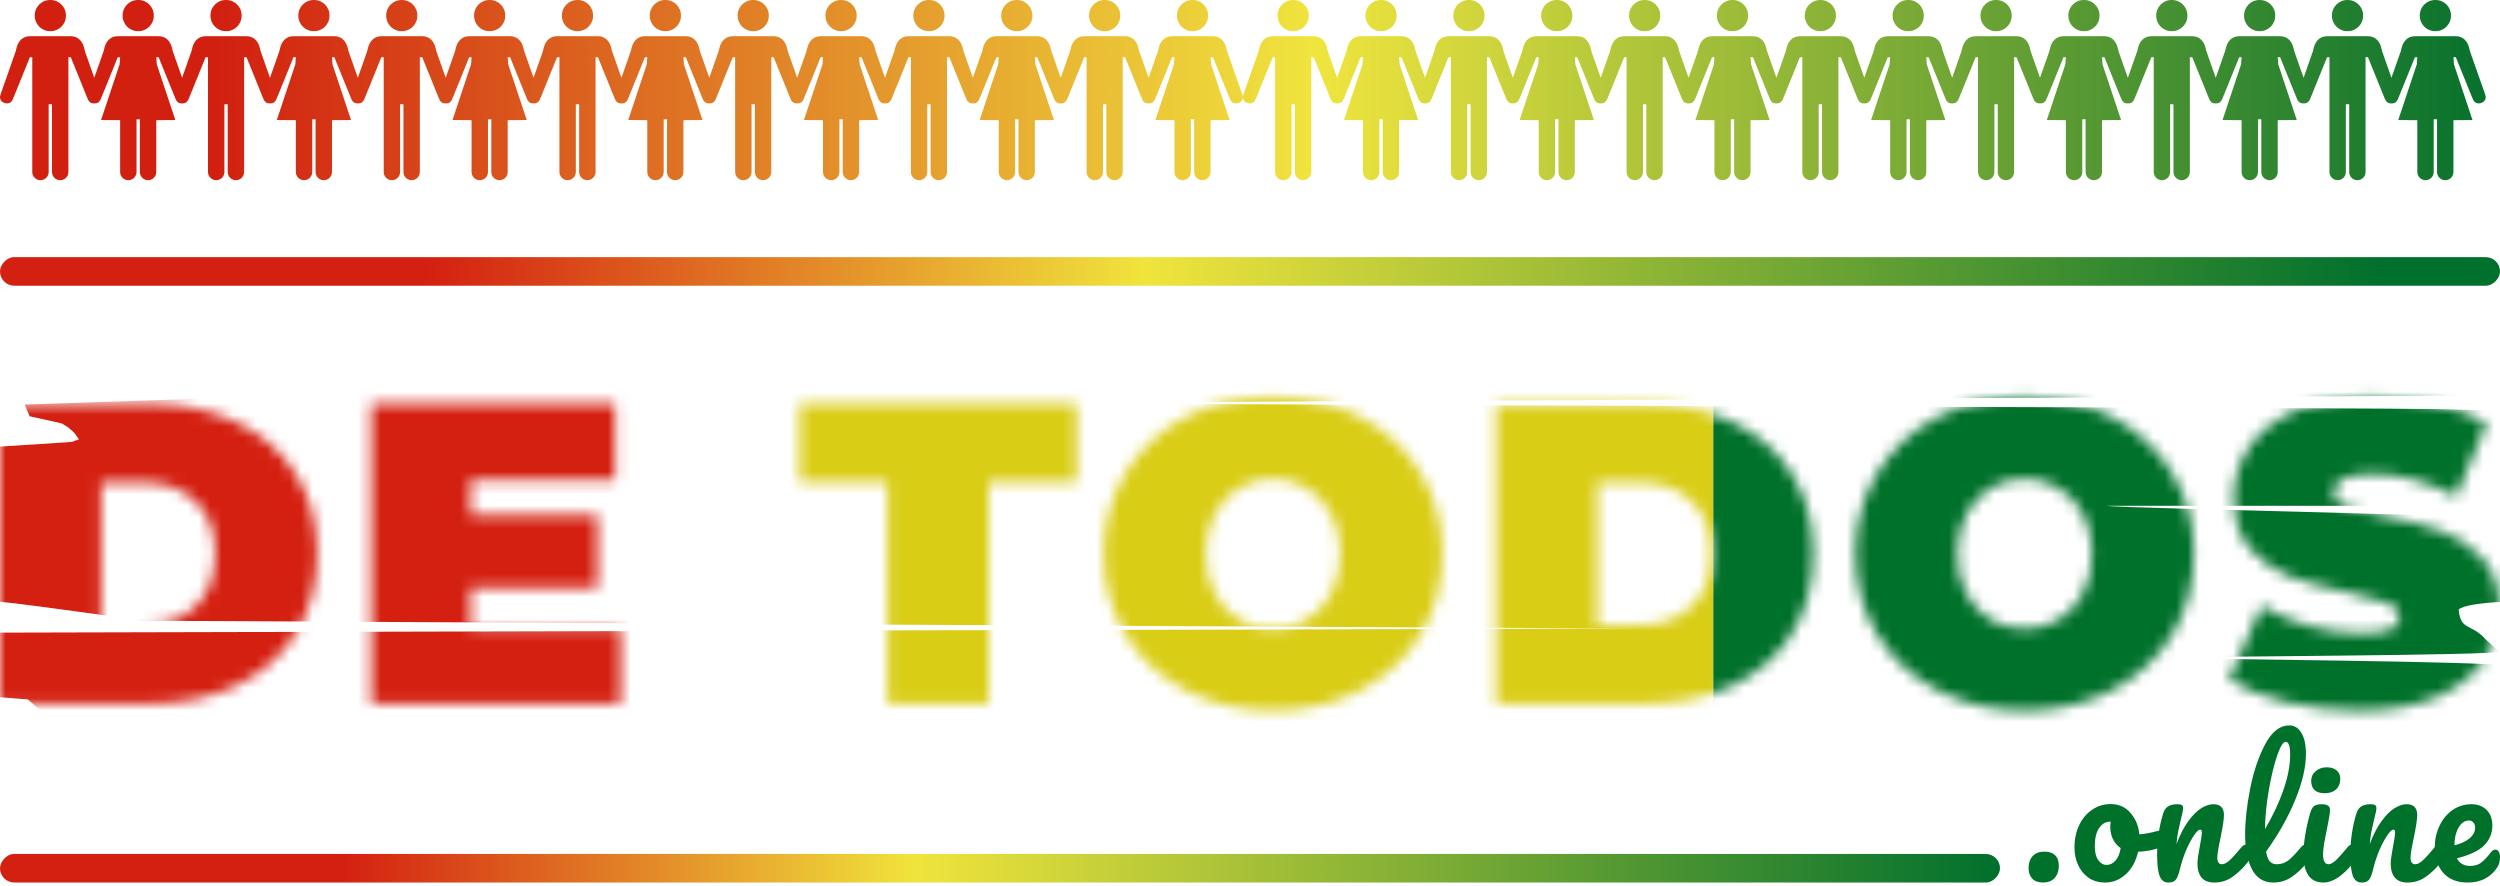 <?xml version="1.0" encoding="UTF-8"?>
<svg xmlns="http://www.w3.org/2000/svg" width="220" height="78" viewBox="0 0 220 78" fill="none">
  <mask id="mask0_2_3426" style="mask-type:alpha" maskUnits="userSpaceOnUse" x="0" y="34" width="220" height="29">
    <path d="M0 35.524H13.011C15.953 35.524 18.543 36.065 20.781 37.146C23.043 38.202 24.791 39.723 26.023 41.709C27.28 43.696 27.909 46.034 27.909 48.724C27.909 51.414 27.28 53.753 26.023 55.739C24.791 57.725 23.043 59.259 20.781 60.34C18.543 61.396 15.953 61.924 13.011 61.924H0V35.524ZM12.634 54.985C14.545 54.985 16.066 54.444 17.198 53.363C18.354 52.257 18.933 50.71 18.933 48.724C18.933 46.738 18.354 45.204 17.198 44.123C16.066 43.017 14.545 42.464 12.634 42.464H8.901V54.985H12.634Z" fill="white"></path>
    <path d="M54.617 55.211V61.924H32.667V35.524H54.127V42.237H41.417V45.33H52.58V51.741H41.417V55.211H54.617Z" fill="white"></path>
    <path d="M78.1 42.426H70.368V35.524H94.732V42.426H87V61.924H78.1V42.426Z" fill="white"></path>
    <path d="M112.025 62.528C109.184 62.528 106.632 61.937 104.369 60.755C102.106 59.573 100.334 57.939 99.051 55.852C97.769 53.74 97.128 51.364 97.128 48.724C97.128 46.084 97.769 43.721 99.051 41.634C100.334 39.522 102.106 37.875 104.369 36.693C106.632 35.511 109.184 34.921 112.025 34.921C114.866 34.921 117.418 35.511 119.681 36.693C121.944 37.875 123.716 39.522 124.999 41.634C126.281 43.721 126.922 46.084 126.922 48.724C126.922 51.364 126.281 53.74 124.999 55.852C123.716 57.939 121.944 59.573 119.681 60.755C117.418 61.937 114.866 62.528 112.025 62.528ZM112.025 55.324C113.131 55.324 114.124 55.06 115.004 54.532C115.91 53.979 116.626 53.212 117.154 52.231C117.682 51.226 117.946 50.057 117.946 48.724C117.946 47.392 117.682 46.235 117.154 45.254C116.626 44.249 115.91 43.482 115.004 42.954C114.124 42.401 113.131 42.124 112.025 42.124C110.919 42.124 109.913 42.401 109.008 42.954C108.128 43.482 107.424 44.249 106.896 45.254C106.368 46.235 106.104 47.392 106.104 48.724C106.104 50.057 106.368 51.226 106.896 52.231C107.424 53.212 108.128 53.979 109.008 54.532C109.913 55.06 110.919 55.324 112.025 55.324Z" fill="white"></path>
    <path d="M131.661 35.524H144.673C147.614 35.524 150.204 36.065 152.442 37.146C154.705 38.202 156.452 39.723 157.684 41.709C158.941 43.696 159.57 46.034 159.57 48.724C159.57 51.414 158.941 53.753 157.684 55.739C156.452 57.725 154.705 59.259 152.442 60.34C150.204 61.396 147.614 61.924 144.673 61.924H131.661V35.524ZM144.295 54.985C146.206 54.985 147.727 54.444 148.859 53.363C150.015 52.257 150.594 50.71 150.594 48.724C150.594 46.738 150.015 45.204 148.859 44.123C147.727 43.017 146.206 42.464 144.295 42.464H140.562V54.985H144.295Z" fill="white"></path>
    <path d="M178.169 62.528C175.328 62.528 172.776 61.937 170.513 60.755C168.251 59.573 166.478 57.939 165.196 55.852C163.913 53.74 163.272 51.364 163.272 48.724C163.272 46.084 163.913 43.721 165.196 41.634C166.478 39.522 168.251 37.875 170.513 36.693C172.776 35.511 175.328 34.921 178.169 34.921C181.01 34.921 183.562 35.511 185.825 36.693C188.088 37.875 189.861 39.522 191.143 41.634C192.425 43.721 193.066 46.084 193.066 48.724C193.066 51.364 192.425 53.74 191.143 55.852C189.861 57.939 188.088 59.573 185.825 60.755C183.562 61.937 181.01 62.528 178.169 62.528ZM178.169 55.324C179.276 55.324 180.269 55.06 181.149 54.532C182.054 53.979 182.77 53.212 183.298 52.231C183.826 51.226 184.09 50.057 184.09 48.724C184.09 47.392 183.826 46.235 183.298 45.254C182.77 44.249 182.054 43.482 181.149 42.954C180.269 42.401 179.276 42.124 178.169 42.124C177.063 42.124 176.057 42.401 175.152 42.954C174.272 43.482 173.568 44.249 173.04 45.254C172.512 46.235 172.248 47.392 172.248 48.724C172.248 50.057 172.512 51.226 173.04 52.231C173.568 53.212 174.272 53.979 175.152 54.532C176.057 55.06 177.063 55.324 178.169 55.324Z" fill="white"></path>
    <path d="M207.649 62.528C205.462 62.528 203.324 62.289 201.238 61.811C199.176 61.308 197.479 60.642 196.146 59.812L199.012 53.325C200.27 54.054 201.678 54.645 203.236 55.098C204.795 55.525 206.291 55.739 207.724 55.739C208.956 55.739 209.836 55.626 210.364 55.4C210.892 55.148 211.156 54.783 211.156 54.306C211.156 53.753 210.804 53.338 210.1 53.061C209.422 52.785 208.29 52.483 206.706 52.156C204.67 51.729 202.972 51.276 201.615 50.798C200.257 50.295 199.075 49.491 198.07 48.385C197.064 47.253 196.561 45.732 196.561 43.821C196.561 42.162 197.026 40.653 197.956 39.295C198.887 37.938 200.27 36.869 202.105 36.09C203.966 35.31 206.216 34.921 208.856 34.921C210.666 34.921 212.439 35.122 214.174 35.524C215.934 35.901 217.48 36.467 218.812 37.221L216.135 43.67C213.545 42.363 211.094 41.709 208.78 41.709C206.492 41.709 205.348 42.262 205.348 43.369C205.348 43.897 205.688 44.299 206.367 44.575C207.046 44.827 208.164 45.103 209.723 45.405C211.735 45.782 213.432 46.222 214.815 46.725C216.198 47.203 217.392 47.995 218.398 49.101C219.428 50.208 219.944 51.716 219.944 53.627C219.944 55.286 219.479 56.795 218.548 58.153C217.618 59.485 216.223 60.554 214.362 61.358C212.527 62.138 210.289 62.528 207.649 62.528Z" fill="white"></path>
  </mask>
  <g mask="url(#mask0_2_3426)">
    <path fill-rule="evenodd" clip-rule="evenodd" d="M68.968 208.569L68.968 205.581L84.583 205.326L68.968 205.243L68.968 194.886L143.748 194.702L68.968 194.314L68.968 166.318L119.688 166.054L68.968 165.93L68.968 159.865L84.583 159.605L68.968 159.521L68.968 148.966L143.748 148.779L68.968 148.383L68.968 119.851L119.688 119.582L68.968 119.456L68.968 111.872L84.583 111.618L68.968 111.535L68.968 101.223L143.748 101.04L68.968 100.654L68.968 72.777L119.688 72.515L68.968 72.391L68.968 66.353L84.583 66.094L68.968 66.009L68.968 55.5L143.748 55.313L68.968 54.92L68.968 26.509L119.688 26.242L68.968 26.116L68.968 19.975C95.389 19.912 124.186 19.843 148.152 19.835L150.771 19.835L150.771 35.144L93.765 35.429C94.229 35.538 121.894 35.637 150.771 35.733L150.771 65.681L130.561 65.812L150.771 65.989L150.771 81.25L93.765 81.53C94.229 81.636 121.894 81.734 150.771 81.827L150.771 111.213L130.561 111.341L150.771 111.515L150.771 128.523L93.765 128.809C94.229 128.918 121.894 129.018 150.771 129.113L150.771 159.191L130.561 159.322L150.771 159.5L150.771 174.827L93.765 175.108C94.229 175.215 121.894 175.313 150.771 175.407L150.771 204.919L130.561 205.048L150.771 205.222L150.771 209.317L68.968 208.569Z" fill="#D9CD16"></path>
    <path fill-rule="evenodd" clip-rule="evenodd" d="M150.771 209.317L150.771 205.222L217.154 205.795L215.485 206.623L214.891 207.042L214.15 207.398L212.132 208.737L188.769 209.663L188.627 209.663L150.771 209.317ZM150.771 204.919L150.771 175.407C182.325 175.509 215.326 175.607 215.867 175.705L215.978 175.704L226.607 175.98L226.975 175.979L227.831 176.009L228.68 176.041L228.87 176.043L230.228 175.884L230.659 175.949L231.221 176.062C231.634 176.943 230.276 177.042 230.772 177.9L230.774 177.905L230.373 178.55L230.515 179.108L230.819 179.263L231.339 180.224L231.607 180.967L231.629 181.211L231.929 181.621L232.571 181.898L232.283 182.698C232.227 182.735 231.874 182.961 231.856 182.983C230.199 183.431 229.454 183.974 227.579 184.057L185.355 184.056C186.792 184.302 227.396 185.009 228.407 185.603C227.376 186.871 227.057 186.63 225.559 186.787L225.233 187.264C225.731 188.757 226.909 190.513 227.039 191.855L224.659 192.404C222.563 192.235 217.153 192.333 216.362 193.049C216.534 194.913 217.424 194.224 218.708 195.607L219.881 196.687C220.497 197.055 191.59 197.101 191.604 197.245C191.615 197.358 220.63 197.531 220.488 197.964C221.303 198.461 221.9 198.96 222.676 199.437C222.968 199.428 222.885 199.442 223.156 199.366C223.983 199.794 226.155 201.843 226.602 202.58L225.976 202.854C222.16 205 222.831 204.027 218.028 204.491L150.771 204.919ZM150.771 174.827L150.771 159.5L187.025 159.819C189.287 159.834 191.322 159.852 193.093 159.872L217.154 160.084L215.485 160.928L214.891 161.354L214.15 161.717L212.257 162.997L218.342 162.994L218.497 162.991L218.839 163.162L218.524 163.481L218.53 163.758L220.094 164.622L221.736 165.419L221.893 165.604L223.079 166.712L223.461 166.775L223.953 167.06L224.713 167.873L224.695 168.726L224.774 169.091L225.662 169.289L225.674 169.293L225.676 169.293L226.353 170.047L228.421 171.464L227.8 172.931L227.114 174.45L150.771 174.827ZM150.771 159.191L150.771 129.113C182.325 129.218 215.326 129.317 215.867 129.418L215.978 129.417L226.607 129.698L226.975 129.696L227.831 129.728L228.68 129.76L228.87 129.762L230.228 129.6L230.659 129.666L231.221 129.781C231.634 130.679 230.276 130.78 230.772 131.654L230.774 131.659L230.373 132.317L230.515 132.885L230.819 133.044L231.339 134.023L231.607 134.78L231.629 135.029L231.929 135.447L232.571 135.729L232.283 136.544C232.227 136.582 231.874 136.813 231.856 136.835C230.199 137.291 229.454 137.844 227.579 137.929L185.355 137.928C186.792 138.18 227.396 138.9 228.407 139.506C227.376 140.797 227.057 140.552 225.559 140.712L225.233 141.197C225.731 142.72 226.909 144.51 227.039 145.877L224.659 146.436C222.563 146.264 217.153 146.364 216.362 147.094C216.534 148.993 217.424 148.292 218.708 149.701L219.881 150.801C220.497 151.176 191.59 151.223 191.604 151.37C191.615 151.485 220.63 151.662 220.488 152.103C221.303 152.61 221.9 153.117 222.676 153.604C222.968 153.595 222.885 153.609 223.156 153.531C223.983 153.968 226.155 156.056 226.602 156.807L225.976 157.086C222.16 159.274 222.831 158.282 218.028 158.755L150.771 159.191ZM150.771 128.523L150.771 111.515L217.154 112.085L215.485 112.91L214.891 113.326L214.15 113.681L212.132 115.014L207.823 115.185L209.705 116.052L154.028 116.504L218.342 116.463L218.497 116.46L218.839 116.634L218.524 116.96L218.53 117.242L220.093 118.122L221.736 118.935L221.893 119.123L223.079 120.252L223.461 120.317L223.953 120.607L224.712 121.435L224.695 122.305L224.773 122.677L225.661 122.879L225.673 122.883L225.676 122.883L226.353 123.652L228.421 125.096L227.799 126.59L227.113 128.138L150.771 128.523ZM150.771 111.213L150.771 81.827C182.325 81.929 215.326 82.026 215.867 82.125L215.978 82.124L226.607 82.398L226.975 82.396L227.831 82.427L228.68 82.459L228.87 82.461L230.228 82.303L230.659 82.367L231.221 82.479C231.634 83.356 230.276 83.455 230.772 84.309L230.774 84.314L230.373 84.957L230.515 85.512L230.819 85.667L231.339 86.624L231.607 87.363L231.629 87.607L231.929 88.015L232.571 88.29L232.283 89.087C232.227 89.124 231.874 89.349 231.856 89.371C230.199 89.817 229.454 90.357 227.579 90.44L185.355 90.439C186.792 90.685 227.396 91.388 228.407 91.98C227.376 93.242 227.057 93.002 225.559 93.159L225.233 93.633C225.731 95.12 226.909 96.869 227.039 98.205L224.659 98.751C222.563 98.583 217.153 98.681 216.362 99.393C216.534 101.25 217.424 100.564 218.708 101.941L219.881 103.016C220.497 103.382 191.59 103.428 191.604 103.572C191.615 103.684 220.63 103.857 220.488 104.287C221.303 104.783 221.9 105.279 222.676 105.754C222.968 105.745 222.885 105.759 223.156 105.683C223.983 106.11 226.155 108.15 226.602 108.883L225.976 109.157C222.16 111.294 222.831 110.325 218.028 110.787L150.771 111.213ZM150.771 81.25L150.771 65.989L187.025 66.306C189.287 66.322 191.322 66.339 193.093 66.359L217.154 66.57L215.485 67.41L214.891 67.835L214.15 68.196L212.257 69.471L218.342 69.467L218.497 69.465L218.839 69.635L218.524 69.953L218.53 70.229L220.094 71.088L221.736 71.883L221.893 72.066L223.079 73.17L223.461 73.233L223.953 73.516L224.713 74.326L224.695 75.175L224.774 75.539L225.662 75.736L225.674 75.74L225.676 75.74L226.353 76.491L228.421 77.902L227.8 79.362L227.114 80.875L150.771 81.25ZM150.771 65.681L150.771 35.733C182.325 35.837 215.326 35.935 215.867 36.036L215.978 36.035L226.607 36.315L226.975 36.313L227.831 36.344L228.68 36.377L228.87 36.378L230.228 36.217L230.659 36.283L231.221 36.397C231.634 37.291 230.276 37.392 230.772 38.262L230.774 38.267L230.373 38.922L230.515 39.488L230.819 39.646L231.339 40.621L231.607 41.374L231.629 41.623L231.929 42.039L232.571 42.319L232.283 43.132C232.227 43.169 231.874 43.399 231.856 43.421C230.199 43.875 229.454 44.426 227.579 44.51L185.355 44.509C186.792 44.76 227.396 45.477 228.407 46.08C227.376 47.366 227.057 47.121 225.559 47.281L225.233 47.764C225.731 49.28 226.909 51.062 227.039 52.424L224.659 52.98C222.563 52.81 217.153 52.909 216.362 53.635C216.534 55.527 217.424 54.828 218.708 56.231L219.881 57.327C220.497 57.7 191.59 57.747 191.604 57.894C191.615 58.008 220.63 58.184 220.488 58.623C221.303 59.128 221.9 59.633 222.676 60.117C222.968 60.109 222.885 60.123 223.156 60.046C223.983 60.48 226.155 62.559 226.602 63.307L225.976 63.585C222.16 65.763 222.831 64.775 218.028 65.247L150.771 65.681ZM150.771 35.144L150.771 19.835L157.945 19.835C177.94 19.843 193.296 19.907 198.9 20.073C200.903 20.21 203.249 20.176 205.145 20.635L209.705 22.727L154.028 23.177L218.342 23.136L218.497 23.134L218.839 23.307L218.524 23.631L218.53 23.912L220.093 24.788L221.736 25.598L221.893 25.785L223.079 26.91L223.461 26.974L223.953 27.263L224.712 28.087L224.695 28.953L224.773 29.324L225.661 29.525L225.673 29.529L225.676 29.529L226.353 30.295L228.421 31.732L227.799 33.22L227.113 34.762L150.771 35.144Z" fill="#00712B"></path>
    <path fill-rule="evenodd" clip-rule="evenodd" d="M-12.834 186.434L-12.834 186.184L-12.826 185.65L-12.106 184.561L-8.614 183.989L-8.154 183.726L-8.266 182.958L-8.615 182.154L-8.765 181.471L-7.987 180.655L-3.34 179.603L-0.838 179.044L-0.406 178.954L-0.399 178.949L5.851 178.549L6.375 178.5L6.944 178.289L6.524 177.716L5.997 177.251L5.424 176.909L2.605 176.291L2.17 175.275L29.575 174.375L1.784 174.065L0.821 171.978L0.604 171.506L0.135 170.531L0.008 170.277L-0.111 169.006L0.55 168.251L4.714 167.787L6.757 167.775L12.648 166.764L12.949 166.775L13.177 166.775L13.378 166.606L68.968 166.318L68.968 194.314L12.567 194.022C10.511 193.744 0.314 192.282 -2.196 192.18L-3.549 192.213L-6.413 192.364L-6.868 192.349L-10.898 192.234L-10.545 191.577L-11.026 190.395L-11.262 189.87L-11.363 189.187L-11.366 189.17L-11.429 189.081L-11.559 189.043L-11.71 188.973L-11.886 188.856L-11.995 188.265L-11.981 188.116L-12.006 188.026L-12.101 187.895L-12.189 187.387L-12.556 186.976L-12.787 186.775L-12.834 186.434ZM-12.834 140.352L-12.834 140.098L-12.826 139.553L-12.106 138.443L-8.614 137.86L-8.154 137.592L-8.266 136.81L-8.615 135.99L-8.765 135.294L-7.987 134.462L-3.34 133.391L-0.838 132.821L-0.406 132.729L-0.399 132.724L5.851 132.317L6.375 132.266L6.944 132.051L6.524 131.467L5.997 130.993L5.424 130.645L2.605 130.015L2.17 128.979L29.575 128.062L1.784 127.747L0.821 125.619L0.604 125.138L0.135 124.145L0.008 123.886L-0.111 122.59L0.55 121.821L4.714 121.348L6.757 121.336L12.648 120.305L12.949 120.317L13.177 120.316L13.378 120.144L68.968 119.85L68.968 148.383L12.567 148.085C10.511 147.802 0.314 146.312 -2.196 146.208L-3.549 146.242L-6.413 146.396L-6.868 146.381L-10.898 146.263L-10.545 145.594L-11.026 144.39L-11.262 143.854L-11.363 143.158L-11.366 143.141L-11.429 143.05L-11.559 143.01L-11.71 142.939L-11.886 142.82L-11.995 142.218L-11.981 142.067L-12.006 141.974L-12.101 141.842L-12.189 141.324L-12.557 140.905L-12.787 140.7L-12.834 140.352ZM-12.834 92.807L-12.834 92.559L-12.826 92.026L-12.106 90.942L-8.614 90.372L-8.154 90.111L-8.266 89.347L-8.615 88.546L-8.765 87.865L-7.987 87.053L-3.34 86.006L-0.838 85.449L-0.406 85.36L-0.399 85.354L5.851 84.957L6.375 84.908L6.944 84.698L6.524 84.126L5.997 83.664L5.424 83.323L2.605 82.707L2.17 81.696L29.575 80.8L1.784 80.492L0.821 78.413L0.604 77.943L0.135 76.972L0.008 76.72L-0.111 75.454L0.55 74.702L4.714 74.24L6.757 74.228L12.648 73.221L12.949 73.233L13.177 73.232L13.378 73.064L68.968 72.777L68.968 100.654L12.567 100.362C10.511 100.086 0.314 98.63 -2.196 98.528L-3.549 98.562L-6.413 98.712L-6.868 98.697L-10.898 98.582L-10.545 97.928L-11.026 96.752L-11.262 96.229L-11.363 95.549L-11.366 95.531L-11.429 95.443L-11.559 95.404L-11.71 95.335L-11.886 95.219L-11.995 94.63L-11.981 94.482L-12.006 94.392L-12.101 94.262L-12.189 93.757L-12.557 93.347L-12.787 93.147L-12.834 92.807ZM-12.834 46.922L-12.834 46.67L-12.826 46.127L-12.106 45.022L-8.614 44.441L-8.154 44.175L-8.266 43.396L-8.615 42.579L-8.765 41.886L-7.987 41.058L-3.34 39.991L-0.838 39.424L-0.406 39.333L-0.399 39.327L5.851 38.922L6.375 38.872L6.944 38.658L6.524 38.076L5.997 37.604L5.424 37.257L2.605 36.63L2.17 35.599L29.575 34.686L1.784 34.372L0.821 32.254L0.604 31.774L0.135 30.785L0.008 30.527L-0.111 29.237L0.55 28.471L4.714 28L6.757 27.988L12.648 26.962L12.949 26.973L13.177 26.973L13.378 26.802L68.968 26.509L68.968 54.919L12.567 54.623C10.511 54.341 0.314 52.857 -2.196 52.753L-3.549 52.788L-6.413 52.941L-6.868 52.926L-10.898 52.809L-10.545 52.142L-11.026 50.943L-11.262 50.41L-11.363 49.717L-11.366 49.699L-11.429 49.609L-11.559 49.57L-11.71 49.499L-11.886 49.38L-11.995 48.78L-11.981 48.63L-12.006 48.538L-12.101 48.406L-12.189 47.89L-12.557 47.473L-12.787 47.269L-12.834 46.922ZM68.969 19.975L68.969 26.116L1.307 25.947C-1.784 22.216 -3.858 21.77 -9.673 19.973C-6.885 20.152 28.197 20.071 68.969 19.975ZM68.969 55.499L68.969 66.009L6.696 65.673C5.333 64.374 3.865 62.735 2.444 61.549C0.158 61.388 -1.011 61.175 -3.166 61.472C-5.899 60.276 -7.234 57.861 -10.092 57.148L-10.421 55.697L68.969 55.499ZM68.969 66.352L68.969 72.391L1.307 72.226C-1.784 68.565 -3.858 68.126 -9.673 66.364C-6.906 66.538 27.681 66.461 68.058 66.368L68.969 66.352ZM68.969 101.223L68.969 111.535L6.697 111.205C5.333 109.931 3.865 108.322 2.444 107.158C0.158 107 -1.011 106.792 -3.166 107.083C-5.899 105.91 -7.234 103.539 -10.092 102.84L-10.421 101.417L68.969 101.223ZM68.969 111.872L68.969 119.455L1.307 119.286C-1.784 115.539 -3.858 115.09 -9.673 113.287C-8.491 113.363 -1.485 113.392 9.284 113.393C9.163 113.246 9.063 113.067 8.979 112.848L68.969 111.872ZM68.969 148.966L68.969 159.52L6.697 159.183C5.333 157.878 3.865 156.232 2.444 155.041C0.158 154.879 -1.011 154.666 -3.166 154.964C-5.899 153.763 -7.234 151.337 -10.092 150.621L-10.421 149.164L68.969 148.966ZM68.969 159.865L68.969 165.93L1.307 165.764C-1.784 162.087 -3.858 161.647 -9.673 159.877C-6.906 160.052 27.681 159.974 68.058 159.88L68.969 159.865ZM68.969 194.886L68.969 205.242L6.697 204.911C5.333 203.631 3.865 202.016 2.444 200.847C0.158 200.688 -1.011 200.479 -3.166 200.771C-5.899 199.593 -7.234 197.212 -10.092 196.51L-10.421 195.081L68.969 194.886ZM68.969 205.581L68.969 208.569L12.255 208.051C10.436 207.744 9.441 207.779 8.979 206.561L68.969 205.581ZM-8.843 192.328L-8.567 192.341L-8.323 192.352L-8.843 192.328ZM-8.843 146.359L-8.323 146.384L-8.568 146.372L-8.843 146.359ZM-8.843 98.676L-8.567 98.689L-8.323 98.7L-8.843 98.676ZM-8.843 52.904L-8.323 52.929L-8.568 52.917L-8.843 52.904Z" fill="#D42011"></path>
  </g>
  <path fill-rule="evenodd" clip-rule="evenodd" d="M3.059 1.393C3.059 2.138 3.663 2.742 4.408 2.742H4.451C5.197 2.742 5.801 2.138 5.801 1.393V1.349C5.801 0.604 5.197 0 4.451 0H4.408C3.663 0 3.059 0.604 3.059 1.349V1.393ZM4.283 15.136V9.176H4.576V15.136C4.576 15.521 4.878 15.835 5.258 15.855H5.261C5.273 15.857 5.285 15.857 5.298 15.857C5.31 15.857 5.323 15.857 5.335 15.855H5.337C5.521 15.845 5.686 15.768 5.808 15.646C5.939 15.515 6.02 15.335 6.02 15.136V5.032H6.229L7.625 8.477C7.771 8.878 7.903 9.099 8.247 9.099C8.263 9.099 8.279 9.099 8.296 9.097C8.312 9.099 8.328 9.099 8.345 9.099C8.688 9.099 8.82 8.878 8.967 8.477L10.363 5.032H10.572L10.525 5.665L8.894 10.562L10.572 10.576V15.136C10.572 15.335 10.653 15.515 10.783 15.646C10.905 15.768 11.07 15.845 11.254 15.855H11.256C11.269 15.857 11.281 15.857 11.293 15.857C11.306 15.857 11.318 15.857 11.331 15.855H11.333C11.713 15.835 12.015 15.521 12.015 15.136V10.496H12.308V15.136C12.308 15.521 12.61 15.835 12.99 15.855H12.992C13.005 15.857 13.017 15.857 13.03 15.857C13.042 15.857 13.054 15.857 13.067 15.855H13.069C13.253 15.845 13.418 15.768 13.54 15.646C13.67 15.515 13.751 15.335 13.751 15.136V10.576L15.429 10.562L13.798 5.665L13.751 5.032H13.96L15.356 8.477C15.503 8.878 15.635 9.099 15.978 9.099C15.994 9.099 16.011 9.099 16.027 9.097C16.043 9.099 16.06 9.099 16.076 9.099C16.42 9.099 16.551 8.878 16.698 8.477L18.095 5.032H18.303V15.136C18.303 15.335 18.384 15.515 18.515 15.646C18.637 15.768 18.802 15.845 18.986 15.855H18.988C19 15.857 19.013 15.857 19.025 15.857C19.038 15.857 19.05 15.857 19.062 15.855H19.065C19.445 15.835 19.747 15.521 19.747 15.136V9.176H20.04V15.136C20.04 15.521 20.341 15.835 20.722 15.856H20.724C20.736 15.857 20.749 15.857 20.761 15.857C20.774 15.857 20.786 15.857 20.798 15.856H20.801C20.985 15.845 21.15 15.768 21.272 15.646C21.402 15.515 21.483 15.335 21.483 15.136V5.032H21.692L23.088 8.477C23.235 8.878 23.367 9.099 23.71 9.099C23.726 9.099 23.743 9.099 23.759 9.097C23.776 9.099 23.792 9.099 23.808 9.099C24.151 9.099 24.283 8.878 24.43 8.477L25.826 5.032H26.035L25.988 5.665L24.358 10.562L26.035 10.576V15.136C26.035 15.335 26.116 15.515 26.246 15.646C26.368 15.768 26.533 15.845 26.717 15.855H26.72C26.732 15.857 26.744 15.857 26.757 15.857C26.769 15.857 26.781 15.857 26.794 15.855H26.796C27.176 15.835 27.478 15.521 27.478 15.136V10.496H27.771V15.136C27.771 15.521 28.073 15.835 28.453 15.855H28.456C28.468 15.857 28.48 15.857 28.493 15.857C28.505 15.857 28.518 15.857 28.53 15.855H28.532C28.716 15.845 28.881 15.768 29.003 15.646C29.134 15.515 29.215 15.335 29.215 15.136V10.576L30.892 10.562L29.261 5.665L29.215 5.032H29.424L30.82 8.477C30.967 8.878 31.098 9.099 31.442 9.099C31.458 9.099 31.474 9.099 31.491 9.097C31.507 9.099 31.523 9.099 31.54 9.099C31.883 9.099 32.015 8.878 32.162 8.477L33.558 5.032H33.767V15.136C33.767 15.335 33.848 15.515 33.978 15.646C34.1 15.768 34.265 15.845 34.449 15.855H34.451C34.464 15.857 34.476 15.857 34.489 15.857C34.501 15.857 34.513 15.857 34.526 15.855H34.528C34.908 15.835 35.21 15.521 35.21 15.136V9.176H35.503V15.136C35.503 15.521 35.805 15.835 36.185 15.855H36.187C36.2 15.857 36.212 15.857 36.225 15.857C36.237 15.857 36.249 15.857 36.262 15.855H36.264C36.448 15.845 36.613 15.768 36.735 15.646C36.865 15.515 36.946 15.335 36.946 15.136V5.032H37.155L38.551 8.477C38.698 8.878 38.83 9.099 39.173 9.099C39.19 9.099 39.206 9.099 39.223 9.097C39.239 9.099 39.255 9.099 39.271 9.099C39.615 9.099 39.747 8.878 39.894 8.477L41.289 5.032H41.498L41.452 5.665L39.821 10.562L41.498 10.576V15.136C41.498 15.335 41.58 15.515 41.71 15.646C41.832 15.768 41.997 15.845 42.181 15.855H42.183C42.196 15.857 42.208 15.857 42.22 15.857C42.233 15.857 42.245 15.857 42.257 15.855H42.26C42.64 15.835 42.942 15.521 42.942 15.136V10.496H43.235V15.136C43.235 15.521 43.537 15.835 43.917 15.855H43.919L43.926 15.856L43.938 15.857C43.944 15.857 43.95 15.857 43.956 15.857C43.969 15.857 43.981 15.857 43.993 15.855H43.996C44.18 15.845 44.345 15.768 44.467 15.646C44.597 15.515 44.678 15.335 44.678 15.136V10.576L46.355 10.562L44.724 5.665L44.678 5.032H44.887L46.283 8.477C46.43 8.878 46.562 9.099 46.905 9.099C46.921 9.099 46.938 9.099 46.954 9.097C46.97 9.099 46.987 9.099 47.003 9.099C47.346 9.099 47.478 8.878 47.625 8.477L49.021 5.032H49.23V15.136C49.23 15.335 49.311 15.515 49.441 15.646C49.563 15.768 49.729 15.845 49.912 15.855H49.915C49.927 15.857 49.939 15.857 49.952 15.857L49.962 15.857L49.968 15.857C49.975 15.857 49.982 15.856 49.989 15.855H49.991C50.371 15.835 50.673 15.521 50.673 15.136V9.176H50.966V15.136C50.966 15.521 51.268 15.835 51.648 15.855H51.651C51.663 15.857 51.675 15.857 51.688 15.857C51.7 15.857 51.713 15.857 51.725 15.855H51.727C51.911 15.845 52.076 15.768 52.198 15.646C52.329 15.515 52.41 15.335 52.41 15.136V5.032H52.618L54.015 8.477C54.162 8.878 54.293 9.099 54.637 9.099C54.653 9.099 54.669 9.099 54.686 9.097C54.702 9.099 54.719 9.099 54.735 9.099C55.078 9.099 55.21 8.878 55.357 8.477L56.753 5.032H56.962L56.915 5.665L55.285 10.562L56.962 10.576V15.136C56.962 15.335 57.043 15.515 57.173 15.646C57.295 15.768 57.46 15.845 57.644 15.855H57.646C57.659 15.857 57.671 15.857 57.684 15.857C57.696 15.857 57.708 15.857 57.721 15.855H57.723C58.103 15.835 58.405 15.521 58.405 15.136V10.496H58.698V15.136C58.698 15.521 59 15.835 59.38 15.855H59.383C59.395 15.857 59.407 15.857 59.42 15.857C59.432 15.857 59.444 15.857 59.457 15.855H59.459C59.643 15.845 59.808 15.768 59.93 15.646C60.06 15.515 60.141 15.335 60.141 15.136V10.576L61.819 10.562L60.188 5.665L60.141 5.032H60.35L61.746 8.477C61.893 8.878 62.025 9.099 62.368 9.099C62.385 9.099 62.401 9.099 62.417 9.097C62.434 9.099 62.45 9.099 62.466 9.099C62.81 9.099 62.942 8.878 63.089 8.477L64.485 5.032H64.694V15.136C64.694 15.335 64.775 15.515 64.905 15.646C65.027 15.768 65.192 15.845 65.376 15.855H65.378C65.391 15.857 65.403 15.857 65.415 15.857C65.428 15.857 65.44 15.857 65.452 15.855H65.455C65.835 15.835 66.137 15.521 66.137 15.136V9.176H66.43V15.136C66.43 15.521 66.732 15.835 67.112 15.855H67.114C67.127 15.857 67.139 15.857 67.151 15.857C67.164 15.857 67.176 15.857 67.189 15.855H67.191C67.375 15.845 67.54 15.768 67.662 15.646C67.792 15.515 67.873 15.335 67.873 15.136V5.032H68.082L69.478 8.477C69.625 8.878 69.757 9.099 70.1 9.099C70.116 9.099 70.133 9.099 70.15 9.097C70.166 9.099 70.182 9.099 70.198 9.099C70.542 9.099 70.674 8.878 70.82 8.477L72.216 5.032H72.425L72.379 5.665L70.748 10.562L72.425 10.576V15.136C72.425 15.335 72.506 15.515 72.637 15.646C72.759 15.768 72.924 15.845 73.108 15.855H73.11C73.122 15.857 73.135 15.857 73.147 15.857C73.16 15.857 73.172 15.857 73.184 15.855H73.187C73.567 15.835 73.869 15.521 73.869 15.136V10.496H74.162V15.136C74.162 15.521 74.464 15.835 74.844 15.855H74.846C74.859 15.857 74.871 15.857 74.883 15.857L74.891 15.857L74.901 15.857C74.908 15.857 74.914 15.856 74.92 15.855H74.923C75.107 15.845 75.272 15.768 75.394 15.646C75.524 15.515 75.605 15.335 75.605 15.136V10.576L77.282 10.562L75.651 5.665L75.605 5.032H75.814L77.21 8.477C77.357 8.878 77.489 9.099 77.832 9.099C77.848 9.099 77.864 9.099 77.88 9.097C77.897 9.099 77.913 9.099 77.93 9.099C78.273 9.099 78.405 8.878 78.552 8.477L79.948 5.032H80.157V15.136C80.157 15.335 80.238 15.515 80.368 15.646C80.49 15.768 80.655 15.845 80.839 15.855H80.841C80.854 15.857 80.866 15.857 80.879 15.857L80.894 15.857C80.901 15.857 80.908 15.856 80.916 15.855H80.918C81.298 15.835 81.6 15.521 81.6 15.136V9.176H81.893V15.136C81.893 15.521 82.195 15.835 82.575 15.856H82.578C82.59 15.857 82.602 15.857 82.615 15.857C82.627 15.857 82.64 15.857 82.652 15.856H82.654C82.838 15.845 83.003 15.768 83.125 15.646C83.255 15.515 83.336 15.335 83.336 15.136V5.032H83.545L84.941 8.477C85.088 8.878 85.22 9.099 85.564 9.099C85.58 9.099 85.596 9.099 85.613 9.097C85.629 9.099 85.645 9.099 85.662 9.099C86.005 9.099 86.137 8.878 86.284 8.477L87.68 5.032H87.889L87.842 5.665L86.211 10.562L87.889 10.576V15.136C87.889 15.335 87.97 15.515 88.1 15.646C88.222 15.768 88.387 15.845 88.571 15.855H88.573C88.578 15.856 88.584 15.856 88.589 15.857C88.596 15.857 88.603 15.857 88.61 15.857C88.619 15.857 88.627 15.857 88.636 15.857L88.647 15.855H88.65C89.03 15.835 89.332 15.521 89.332 15.136V10.496H89.625V15.136C89.625 15.521 89.927 15.835 90.307 15.855H90.309C90.322 15.857 90.334 15.857 90.346 15.857L90.352 15.857L90.362 15.857C90.369 15.857 90.376 15.856 90.383 15.855H90.386C90.57 15.845 90.735 15.768 90.857 15.646C90.987 15.515 91.068 15.335 91.068 15.136V10.576L92.745 10.562L91.115 5.665L91.068 5.032H91.277L92.673 8.477C92.82 8.878 92.952 9.099 93.295 9.099C93.311 9.099 93.328 9.099 93.344 9.097C93.356 9.098 93.368 9.099 93.381 9.099L93.393 9.099C93.737 9.099 93.868 8.878 94.015 8.477L95.411 5.032H95.62V15.136C95.62 15.335 95.701 15.515 95.832 15.646C95.954 15.768 96.119 15.845 96.302 15.855H96.305C96.309 15.856 96.313 15.856 96.317 15.857L96.329 15.857L96.342 15.857C96.355 15.857 96.367 15.857 96.379 15.855H96.382C96.762 15.835 97.064 15.521 97.064 15.136V9.176H97.356V15.136C97.356 15.521 97.658 15.835 98.038 15.855H98.041C98.053 15.857 98.066 15.857 98.078 15.857C98.087 15.857 98.096 15.857 98.104 15.857L98.115 15.855H98.118C98.301 15.845 98.467 15.768 98.588 15.646C98.719 15.515 98.8 15.335 98.8 15.136V5.032H99.009L100.405 8.477C100.552 8.878 100.683 9.099 101.027 9.099C101.043 9.099 101.06 9.099 101.076 9.097C101.093 9.099 101.109 9.099 101.125 9.099C101.468 9.099 101.6 8.878 101.747 8.477L103.143 5.032H103.352L103.306 5.665L101.675 10.562L103.352 10.576V15.136C103.352 15.335 103.433 15.515 103.563 15.646C103.685 15.768 103.85 15.845 104.034 15.855H104.037C104.049 15.857 104.061 15.857 104.074 15.857C104.086 15.857 104.098 15.857 104.111 15.855H104.113C104.493 15.835 104.795 15.521 104.795 15.136V10.496H105.088V15.136C105.088 15.521 105.39 15.835 105.77 15.855H105.773L105.782 15.856L105.789 15.857C105.796 15.857 105.803 15.857 105.81 15.857C105.822 15.857 105.835 15.857 105.847 15.855H105.849C106.033 15.845 106.198 15.768 106.32 15.646C106.451 15.515 106.531 15.335 106.531 15.136V10.576L108.209 10.562L106.578 5.665L106.531 5.032H106.74L108.136 8.477C108.283 8.878 108.415 9.099 108.759 9.099C109.041 9.099 109.37 8.906 109.371 8.558C109.373 8.906 109.702 9.099 109.984 9.099C110.328 9.099 110.459 8.878 110.606 8.477L112.002 5.032H112.211V15.136C112.211 15.335 112.292 15.515 112.423 15.646C112.545 15.768 112.71 15.845 112.894 15.855H112.896C112.908 15.857 112.921 15.857 112.933 15.857C112.946 15.857 112.958 15.857 112.97 15.855H112.973C113.353 15.835 113.655 15.521 113.655 15.136V9.176H113.948V15.136C113.948 15.521 114.249 15.835 114.63 15.855H114.632C114.645 15.857 114.657 15.857 114.669 15.857C114.682 15.857 114.694 15.857 114.706 15.855H114.709C114.893 15.845 115.058 15.768 115.18 15.646C115.31 15.515 115.391 15.335 115.391 15.136V5.032H115.6L116.996 8.477C117.143 8.878 117.275 9.099 117.618 9.099C117.634 9.099 117.651 9.099 117.667 9.097C117.684 9.099 117.7 9.099 117.716 9.099C118.059 9.099 118.191 8.878 118.338 8.477L119.734 5.032H119.943L119.897 5.665L118.266 10.562L119.943 10.576V15.136C119.943 15.335 120.024 15.515 120.154 15.646C120.276 15.768 120.441 15.845 120.625 15.855H120.628C120.64 15.857 120.652 15.857 120.665 15.857C120.677 15.857 120.689 15.857 120.702 15.855H120.704C121.084 15.835 121.386 15.521 121.386 15.136V10.496H121.679V15.136C121.679 15.521 121.981 15.835 122.361 15.855H122.364C122.376 15.857 122.388 15.857 122.401 15.857C122.414 15.857 122.426 15.857 122.438 15.855H122.441C122.624 15.845 122.79 15.768 122.911 15.646C123.042 15.515 123.123 15.335 123.123 15.136V10.576L124.8 10.562L123.169 5.665L123.123 5.032H123.332L124.728 8.477C124.875 8.878 125.006 9.099 125.35 9.099C125.366 9.099 125.382 9.099 125.398 9.097L125.412 9.098L125.422 9.099L125.434 9.099L125.448 9.099C125.791 9.099 125.923 8.878 126.07 8.477L127.466 5.032H127.675V15.136C127.675 15.335 127.756 15.515 127.886 15.646C128.008 15.768 128.173 15.845 128.357 15.855H128.359C128.372 15.857 128.384 15.857 128.397 15.857C128.409 15.857 128.421 15.857 128.434 15.855H128.436C128.816 15.835 129.118 15.521 129.118 15.136V9.176L129.411 9.176V15.136C129.411 15.521 129.713 15.835 130.093 15.856H130.095C130.103 15.857 130.111 15.857 130.119 15.857L130.133 15.857C130.139 15.857 130.146 15.857 130.152 15.857C130.158 15.857 130.164 15.856 130.17 15.856H130.172C130.356 15.845 130.521 15.768 130.643 15.646C130.773 15.515 130.854 15.335 130.854 15.136V5.032H131.063L132.459 8.477C132.606 8.878 132.738 9.099 133.082 9.099C133.098 9.099 133.114 9.099 133.131 9.097C133.147 9.099 133.163 9.099 133.179 9.099C133.523 9.099 133.655 8.878 133.801 8.477L135.198 5.032H135.406L135.36 5.665L133.729 10.562L135.406 10.576V15.136C135.406 15.335 135.487 15.515 135.618 15.646C135.74 15.768 135.905 15.845 136.089 15.855H136.091C136.097 15.856 136.102 15.857 136.108 15.857L136.116 15.857L136.128 15.857C136.141 15.857 136.153 15.857 136.165 15.855H136.168C136.548 15.835 136.85 15.521 136.85 15.136V10.496H137.143V15.136C137.143 15.521 137.445 15.835 137.825 15.855H137.827C137.834 15.856 137.84 15.857 137.847 15.857C137.852 15.857 137.858 15.857 137.864 15.857C137.877 15.857 137.889 15.857 137.902 15.855H137.904C138.088 15.845 138.253 15.768 138.375 15.646C138.505 15.515 138.586 15.335 138.586 15.136V10.576L140.263 10.562L138.633 5.665L138.586 5.032H138.795L140.191 8.477C140.338 8.878 140.47 9.099 140.813 9.099C140.829 9.099 140.846 9.099 140.862 9.097C140.871 9.098 140.881 9.099 140.89 9.099C140.897 9.099 140.904 9.099 140.911 9.099C141.255 9.099 141.386 8.878 141.533 8.477L142.929 5.032H143.138V15.136C143.138 15.335 143.219 15.515 143.35 15.646C143.471 15.768 143.637 15.845 143.82 15.855H143.823C143.835 15.857 143.847 15.857 143.86 15.857C143.873 15.857 143.885 15.857 143.897 15.855H143.9C144.28 15.835 144.582 15.521 144.582 15.136V9.176H144.874V15.136C144.874 15.521 145.176 15.835 145.556 15.855H145.559C145.571 15.857 145.583 15.857 145.596 15.857C145.609 15.857 145.621 15.857 145.633 15.855H145.636C145.819 15.845 145.985 15.768 146.107 15.646C146.237 15.515 146.318 15.335 146.318 15.136V5.032H146.527L147.923 8.477C148.07 8.878 148.202 9.099 148.545 9.099C148.561 9.099 148.578 9.099 148.594 9.097C148.61 9.099 148.627 9.099 148.643 9.099C148.986 9.099 149.118 8.878 149.265 8.477L150.661 5.032H150.87L150.823 5.665L149.192 10.562L150.87 10.576V15.136C150.87 15.335 150.951 15.515 151.081 15.646C151.203 15.768 151.368 15.845 151.552 15.855H151.554C151.567 15.857 151.579 15.857 151.592 15.857L151.607 15.857C151.614 15.857 151.621 15.856 151.629 15.855H151.631C152.011 15.835 152.313 15.521 152.313 15.136V10.496H152.606V15.136C152.606 15.521 152.908 15.835 153.288 15.855H153.291C153.303 15.857 153.315 15.857 153.328 15.857C153.34 15.857 153.352 15.857 153.365 15.855H153.367C153.551 15.845 153.716 15.768 153.838 15.646C153.969 15.515 154.05 15.335 154.05 15.136V10.576L155.727 10.562L154.096 5.665L154.05 5.032H154.258L155.655 8.477C155.801 8.878 155.933 9.099 156.277 9.099L156.292 9.099C156.303 9.099 156.314 9.098 156.325 9.097C156.342 9.099 156.358 9.099 156.374 9.099C156.718 9.099 156.85 8.878 156.997 8.477L158.393 5.032H158.602V15.136C158.602 15.335 158.683 15.515 158.813 15.646C158.935 15.768 159.1 15.845 159.284 15.855H159.286C159.299 15.857 159.311 15.857 159.323 15.857C159.336 15.857 159.348 15.857 159.361 15.855H159.363C159.743 15.835 160.045 15.521 160.045 15.136V9.176H160.338V15.136C160.338 15.521 160.64 15.835 161.02 15.855H161.022C161.035 15.857 161.047 15.857 161.059 15.857C161.072 15.857 161.084 15.857 161.097 15.855H161.099C161.283 15.845 161.448 15.768 161.57 15.646C161.7 15.515 161.781 15.335 161.781 15.136V5.032H161.99L163.386 8.477C163.533 8.878 163.665 9.099 164.008 9.099C164.015 9.099 164.023 9.099 164.03 9.099C164.039 9.099 164.048 9.098 164.057 9.097C164.074 9.099 164.09 9.099 164.106 9.099C164.45 9.099 164.581 8.878 164.728 8.477L166.124 5.032H166.333L166.287 5.665L164.656 10.562L166.333 10.576V15.136C166.333 15.335 166.414 15.515 166.545 15.646C166.667 15.768 166.832 15.845 167.015 15.855H167.018C167.03 15.857 167.042 15.857 167.055 15.857C167.062 15.857 167.069 15.857 167.075 15.857C167.081 15.857 167.086 15.856 167.092 15.855H167.095C167.475 15.835 167.777 15.521 167.777 15.136V10.496H168.069V15.136C168.069 15.521 168.371 15.835 168.752 15.855H168.754C168.767 15.857 168.779 15.857 168.791 15.857C168.804 15.857 168.816 15.857 168.828 15.855H168.831C169.014 15.845 169.18 15.768 169.302 15.646C169.432 15.515 169.513 15.335 169.513 15.136V10.576L171.19 10.562L169.559 5.665L169.513 5.032H169.722L171.118 8.477C171.265 8.878 171.396 9.099 171.74 9.099C171.756 9.099 171.772 9.099 171.789 9.097C171.805 9.099 171.822 9.099 171.838 9.099C172.181 9.099 172.313 8.878 172.46 8.477L173.856 5.032H174.065V15.136C174.065 15.335 174.146 15.515 174.276 15.646C174.398 15.768 174.563 15.845 174.747 15.855H174.75C174.757 15.856 174.764 15.857 174.771 15.857C174.776 15.857 174.781 15.857 174.787 15.857C174.799 15.857 174.811 15.857 174.824 15.855H174.826C175.206 15.835 175.508 15.521 175.508 15.136V9.176H175.801V15.136C175.801 15.521 176.103 15.835 176.483 15.855H176.486C176.498 15.857 176.51 15.857 176.523 15.857C176.531 15.857 176.538 15.857 176.546 15.857L176.551 15.856L176.56 15.855H176.562C176.746 15.845 176.911 15.768 177.033 15.646C177.163 15.515 177.244 15.335 177.244 15.136V5.032H177.453L178.849 8.477C178.996 8.878 179.128 9.099 179.472 9.099C179.488 9.099 179.504 9.099 179.521 9.097L179.533 9.098L179.543 9.099C179.552 9.099 179.561 9.099 179.57 9.099C179.913 9.099 180.045 8.878 180.192 8.477L181.588 5.032H181.797L181.75 5.665L180.119 10.562L181.797 10.576V15.136C181.797 15.335 181.878 15.515 182.008 15.646C182.13 15.768 182.295 15.845 182.479 15.855H182.481C182.494 15.857 182.506 15.857 182.518 15.857C182.531 15.857 182.543 15.857 182.556 15.855H182.558C182.938 15.835 183.24 15.521 183.24 15.136V10.496H183.533V15.136C183.533 15.521 183.835 15.835 184.215 15.855H184.217C184.222 15.856 184.227 15.856 184.232 15.857L184.238 15.857C184.243 15.857 184.249 15.857 184.255 15.857L184.268 15.857L184.276 15.857L184.285 15.856L184.292 15.855H184.294C184.478 15.845 184.643 15.768 184.765 15.646C184.895 15.515 184.976 15.335 184.976 15.136V10.576L186.654 10.562L185.023 5.665L184.976 5.032H185.185L186.581 8.477C186.728 8.878 186.86 9.099 187.203 9.099C187.213 9.099 187.223 9.099 187.233 9.099L187.252 9.097C187.26 9.098 187.269 9.099 187.277 9.099L187.287 9.099L187.301 9.099C187.645 9.099 187.776 8.878 187.923 8.477L189.319 5.032H189.528V15.136C189.528 15.335 189.609 15.515 189.74 15.646C189.862 15.768 190.027 15.845 190.21 15.855H190.213C190.225 15.857 190.238 15.857 190.25 15.857C190.263 15.857 190.275 15.857 190.287 15.855H190.29C190.67 15.835 190.972 15.521 190.972 15.136V9.176L191.265 9.176V15.136C191.265 15.521 191.567 15.835 191.947 15.856H191.949C191.962 15.857 191.974 15.857 191.986 15.857L191.993 15.857L192.003 15.857C192.01 15.857 192.017 15.856 192.023 15.856H192.026C192.21 15.845 192.375 15.768 192.497 15.646C192.627 15.515 192.708 15.335 192.708 15.136V5.032H192.917L194.313 8.477C194.46 8.878 194.591 9.099 194.935 9.099C194.943 9.099 194.951 9.099 194.959 9.099C194.968 9.099 194.976 9.098 194.984 9.097C195.001 9.099 195.017 9.099 195.033 9.099C195.376 9.099 195.508 8.878 195.655 8.477L197.051 5.032H197.26L197.214 5.665L195.583 10.562L197.26 10.576V15.136C197.26 15.335 197.341 15.515 197.471 15.646C197.593 15.768 197.758 15.845 197.942 15.855H197.945C197.952 15.856 197.959 15.857 197.967 15.857L197.982 15.857C197.994 15.857 198.006 15.857 198.019 15.855H198.021C198.401 15.835 198.703 15.521 198.703 15.136V10.496H198.996V15.136C198.996 15.521 199.298 15.835 199.678 15.855H199.681C199.693 15.857 199.705 15.857 199.718 15.857L199.727 15.857C199.733 15.857 199.739 15.857 199.745 15.856L199.755 15.855H199.757C199.941 15.845 200.106 15.768 200.228 15.646C200.359 15.515 200.439 15.335 200.439 15.136V10.576L202.117 10.562L200.486 5.665L200.439 5.032H200.648L202.044 8.477C202.191 8.878 202.323 9.099 202.667 9.099C202.683 9.099 202.699 9.099 202.715 9.097C202.725 9.098 202.735 9.099 202.744 9.099C202.751 9.099 202.758 9.099 202.765 9.099C203.108 9.099 203.24 8.878 203.387 8.477L204.783 5.032H204.992V15.136C204.992 15.335 205.073 15.515 205.203 15.646C205.325 15.768 205.49 15.845 205.674 15.855H205.676C205.683 15.856 205.689 15.857 205.695 15.857C205.701 15.857 205.707 15.857 205.713 15.857L205.727 15.857C205.735 15.857 205.743 15.856 205.751 15.855H205.753C206.133 15.835 206.435 15.521 206.435 15.136V9.176H206.728V15.136C206.728 15.521 207.03 15.835 207.41 15.855H207.412C207.417 15.856 207.421 15.857 207.426 15.857L207.435 15.857L207.449 15.857C207.462 15.857 207.474 15.857 207.487 15.855H207.489C207.673 15.845 207.838 15.768 207.96 15.646C208.09 15.515 208.171 15.335 208.171 15.136V5.032H208.38L209.776 8.477C209.923 8.878 210.055 9.099 210.398 9.099C210.415 9.099 210.431 9.099 210.448 9.097C210.464 9.099 210.48 9.099 210.496 9.099C210.84 9.099 210.972 8.878 211.118 8.477L212.515 5.032H212.723L212.677 5.665L211.046 10.562L212.723 10.576V15.136C212.723 15.335 212.804 15.515 212.935 15.646C213.057 15.768 213.222 15.845 213.406 15.855H213.408C213.42 15.857 213.433 15.857 213.445 15.857C213.458 15.857 213.47 15.857 213.482 15.855H213.485C213.865 15.835 214.167 15.521 214.167 15.136V10.496H214.459V15.136C214.459 15.521 214.762 15.835 215.142 15.855H215.144C215.157 15.857 215.169 15.857 215.181 15.857C215.194 15.857 215.206 15.857 215.218 15.855H215.221C215.404 15.845 215.57 15.768 215.692 15.646C215.822 15.515 215.903 15.335 215.903 15.136V10.576L217.58 10.562L215.949 5.665L215.903 5.032H216.112L217.508 8.477C217.655 8.878 217.787 9.099 218.13 9.099C218.474 9.099 218.886 8.812 218.694 8.309L217.357 4.506L217.288 4.224C217.148 3.63 216.753 3.187 216.115 3.187H212.511C211.873 3.187 211.479 3.63 211.338 4.224L211.27 4.506L210.447 6.846L209.625 4.507L209.557 4.224C209.416 3.63 209.021 3.187 208.383 3.187H204.779C204.141 3.187 203.747 3.63 203.606 4.224L203.538 4.507L202.716 6.845L201.893 4.506L201.825 4.224C201.684 3.63 201.29 3.187 200.652 3.187H197.048C196.41 3.187 196.015 3.63 195.875 4.224L195.806 4.506L194.984 6.846L194.162 4.507L194.093 4.224C193.953 3.63 193.558 3.187 192.92 3.187H189.316C188.678 3.187 188.284 3.63 188.143 4.224L188.075 4.507L187.252 6.845L186.43 4.506L186.362 4.224C186.221 3.63 185.826 3.187 185.188 3.187H181.584C180.946 3.187 180.552 3.63 180.411 4.224L180.343 4.506L179.521 6.846L178.698 4.507L178.63 4.224C178.489 3.63 178.095 3.187 177.457 3.187H173.853C173.215 3.187 172.82 3.63 172.68 4.224L172.611 4.507L171.789 6.845L170.967 4.506L170.898 4.224C170.758 3.63 170.363 3.187 169.725 3.187H166.121C165.483 3.187 165.088 3.63 164.948 4.224L164.879 4.506L164.057 6.845L163.235 4.507L163.166 4.224C163.026 3.63 162.631 3.187 161.993 3.187H158.389C157.751 3.187 157.357 3.63 157.216 4.224L157.148 4.507L156.326 6.845L155.503 4.506L155.435 4.224C155.294 3.63 154.9 3.187 154.262 3.187H150.658C150.02 3.187 149.625 3.63 149.485 4.224L149.416 4.506L148.594 6.845L147.772 4.507L147.703 4.224C147.563 3.63 147.168 3.187 146.53 3.187H142.926C142.288 3.187 141.893 3.63 141.753 4.224L141.685 4.507L140.862 6.846L140.04 4.506L139.972 4.224C139.831 3.63 139.436 3.187 138.798 3.187H135.194C134.556 3.187 134.162 3.63 134.021 4.224L133.953 4.506L133.13 6.845L132.308 4.507L132.24 4.224C132.099 3.63 131.705 3.187 131.067 3.187H127.463C126.825 3.187 126.43 3.63 126.289 4.224L126.221 4.507L125.399 6.845L124.576 4.506L124.508 4.224C124.368 3.63 123.973 3.187 123.335 3.187H119.731C119.093 3.187 118.698 3.63 118.558 4.224L118.489 4.506L117.667 6.845L116.845 4.507L116.776 4.224C116.636 3.63 116.241 3.187 115.603 3.187H111.999C111.361 3.187 110.967 3.63 110.826 4.224L110.758 4.507L109.421 8.309C109.387 8.397 109.372 8.478 109.371 8.552C109.371 8.478 109.356 8.397 109.322 8.309L107.985 4.506L107.917 4.224C107.776 3.63 107.382 3.187 106.744 3.187H103.14C102.502 3.187 102.107 3.63 101.967 4.224L101.898 4.506L101.076 6.846L100.253 4.507L100.185 4.224C100.045 3.63 99.65 3.187 99.012 3.187H95.408C94.77 3.187 94.375 3.63 94.235 4.224L94.166 4.507L93.344 6.845L92.522 4.506L92.454 4.224C92.313 3.63 91.918 3.187 91.28 3.187H87.676C87.038 3.187 86.644 3.63 86.503 4.224L86.435 4.506L85.612 6.846L84.79 4.507L84.722 4.224C84.581 3.63 84.187 3.187 83.549 3.187H79.945C79.307 3.187 78.912 3.63 78.772 4.224L78.703 4.507L77.881 6.845L77.059 4.506L76.99 4.224C76.85 3.63 76.455 3.187 75.817 3.187H72.213C71.575 3.187 71.18 3.63 71.04 4.224L70.972 4.506L70.149 6.846L69.327 4.507L69.258 4.224C69.118 3.63 68.723 3.187 68.085 3.187H64.481C63.843 3.187 63.449 3.63 63.308 4.224L63.24 4.507L62.417 6.845L61.595 4.506L61.527 4.224C61.386 3.63 60.992 3.187 60.354 3.187H56.749C56.112 3.187 55.717 3.63 55.577 4.224L55.508 4.506L54.686 6.845L53.863 4.507L53.795 4.224C53.654 3.63 53.26 3.187 52.622 3.187H49.018C48.38 3.187 47.985 3.63 47.845 4.224L47.776 4.507L46.954 6.845L46.132 4.506L46.063 4.224C45.923 3.63 45.528 3.187 44.89 3.187H41.286C40.648 3.187 40.254 3.63 40.113 4.224L40.045 4.506L39.222 6.845L38.4 4.507L38.332 4.224C38.191 3.63 37.797 3.187 37.159 3.187H33.555C32.917 3.187 32.522 3.63 32.382 4.224L32.313 4.507L31.491 6.846L30.668 4.506L30.6 4.224C30.459 3.63 30.065 3.187 29.427 3.187H25.823C25.185 3.187 24.79 3.63 24.65 4.224L24.581 4.506L23.759 6.845L22.937 4.507L22.868 4.224C22.728 3.63 22.333 3.187 21.695 3.187H18.091C17.453 3.187 17.059 3.63 16.918 4.224L16.85 4.507L16.027 6.845L15.205 4.506L15.137 4.224C14.996 3.63 14.602 3.187 13.964 3.187H10.36C9.721 3.187 9.327 3.63 9.186 4.224L9.118 4.506L8.296 6.845L7.473 4.507L7.405 4.224C7.264 3.63 6.87 3.187 6.232 3.187H2.628C1.99 3.187 1.595 3.63 1.455 4.224L1.386 4.507L0.049 8.309C-0.144 8.812 0.269 9.099 0.613 9.099C0.956 9.099 1.088 8.878 1.235 8.477L2.631 5.032H2.84V15.136C2.84 15.335 2.921 15.515 3.051 15.646C3.173 15.768 3.338 15.845 3.522 15.855H3.525C3.537 15.857 3.549 15.857 3.562 15.857C3.574 15.857 3.586 15.857 3.599 15.855H3.601C3.981 15.835 4.283 15.521 4.283 15.136ZM10.79 1.393C10.79 2.138 11.395 2.742 12.14 2.742H12.183C12.928 2.742 13.533 2.138 13.533 1.393V1.349C13.533 0.604 12.928 0 12.183 0H12.14C11.395 0 10.79 0.604 10.79 1.349V1.393ZM18.522 1.393C18.522 2.138 19.126 2.742 19.872 2.742H19.915C20.66 2.742 21.264 2.138 21.264 1.393V1.349C21.264 0.604 20.66 0 19.915 0H19.872C19.126 0 18.522 0.604 18.522 1.349V1.393ZM26.254 1.393C26.254 2.138 26.858 2.742 27.603 2.742H27.646C28.392 2.742 28.996 2.138 28.996 1.393V1.349C28.996 0.604 28.392 0 27.646 0H27.603C26.858 0 26.254 0.604 26.254 1.349V1.393ZM33.986 1.393C33.986 2.138 34.59 2.742 35.335 2.742H35.378C36.123 2.742 36.727 2.138 36.727 1.393V1.349C36.727 0.604 36.123 0 35.378 0H35.335C34.59 0 33.986 0.604 33.986 1.349V1.393ZM41.717 1.393C41.717 2.138 42.322 2.742 43.067 2.742H43.11C43.855 2.742 44.459 2.138 44.459 1.393V1.349C44.459 0.604 43.855 0 43.11 0H43.067C42.322 0 41.717 0.604 41.717 1.349V1.393ZM49.449 1.393C49.449 2.138 50.053 2.742 50.798 2.742H50.842C51.587 2.742 52.191 2.138 52.191 1.393V1.349C52.191 0.604 51.587 0 50.842 0H50.798C50.053 0 49.449 0.604 49.449 1.349V1.393ZM57.181 1.393C57.181 2.138 57.785 2.742 58.53 2.742H58.573C59.319 2.742 59.923 2.138 59.923 1.393V1.349C59.923 0.604 59.319 0 58.573 0H58.53C57.785 0 57.181 0.604 57.181 1.349V1.393ZM64.912 1.393C64.912 2.138 65.516 2.742 66.262 2.742H66.305C67.05 2.742 67.654 2.138 67.654 1.393V1.349C67.654 0.604 67.05 0 66.305 0H66.262C65.516 0 64.912 0.604 64.912 1.349V1.393ZM72.644 1.393C72.644 2.138 73.248 2.742 73.994 2.742H74.037C74.782 2.742 75.386 2.138 75.386 1.393V1.349C75.386 0.604 74.782 0 74.037 0H73.994C73.248 0 72.644 0.604 72.644 1.349V1.393ZM80.376 1.393C80.376 2.138 80.98 2.742 81.725 2.742H81.768C82.514 2.742 83.118 2.138 83.118 1.393V1.349C83.118 0.604 82.514 0 81.768 0H81.725C80.98 0 80.376 0.604 80.376 1.349V1.393ZM88.107 1.393C88.107 2.138 88.712 2.742 89.457 2.742H89.5C90.245 2.742 90.849 2.138 90.849 1.393V1.349C90.849 0.604 90.245 0 89.5 0H89.457C88.712 0 88.107 0.604 88.107 1.349V1.393ZM95.839 1.393C95.839 2.138 96.443 2.742 97.189 2.742H97.232C97.977 2.742 98.581 2.138 98.581 1.393V1.349C98.581 0.604 97.977 0 97.232 0H97.189C96.443 0 95.839 0.604 95.839 1.349V1.393ZM103.571 1.393C103.571 2.138 104.175 2.742 104.92 2.742H104.963C105.709 2.742 106.313 2.138 106.313 1.393V1.349C106.313 0.604 105.709 0 104.963 0H104.92C104.175 0 103.571 0.604 103.571 1.349V1.393ZM112.43 1.393C112.43 2.138 113.034 2.742 113.78 2.742H113.823C114.568 2.742 115.172 2.138 115.172 1.393V1.349C115.172 0.604 114.568 0 113.823 0H113.78C113.034 0 112.43 0.604 112.43 1.349V1.393ZM120.162 1.393C120.162 2.138 120.766 2.742 121.511 2.742H121.555C122.3 2.742 122.904 2.138 122.904 1.393V1.349C122.904 0.604 122.3 0 121.555 0H121.511C120.766 0 120.162 0.604 120.162 1.349V1.393ZM127.894 1.393C127.894 2.138 128.498 2.742 129.243 2.742H129.286C130.031 2.742 130.636 2.138 130.636 1.393V1.349C130.636 0.604 130.031 0 129.286 0H129.243C128.498 0 127.894 0.604 127.894 1.349V1.393ZM135.625 1.393C135.625 2.138 136.229 2.742 136.975 2.742H137.018C137.763 2.742 138.367 2.138 138.367 1.393V1.349C138.367 0.604 137.763 0 137.018 0H136.975C136.229 0 135.625 0.604 135.625 1.349V1.393ZM143.357 1.393C143.357 2.138 143.961 2.742 144.706 2.742H144.749C145.495 2.742 146.099 2.138 146.099 1.393V1.349C146.099 0.604 145.495 0 144.749 0H144.706C143.961 0 143.357 0.604 143.357 1.349V1.393ZM151.089 1.393C151.089 2.138 151.693 2.742 152.438 2.742H152.481C153.227 2.742 153.831 2.138 153.831 1.393V1.349C153.831 0.604 153.227 0 152.481 0H152.438C151.693 0 151.089 0.604 151.089 1.349V1.393ZM158.82 1.393C158.82 2.138 159.425 2.742 160.17 2.742H160.213C160.958 2.742 161.562 2.138 161.562 1.393V1.349C161.562 0.604 160.958 0 160.213 0H160.17C159.425 0 158.82 0.604 158.82 1.349V1.393ZM166.552 1.393C166.552 2.138 167.156 2.742 167.902 2.742H167.945C168.69 2.742 169.294 2.138 169.294 1.393V1.349C169.294 0.604 168.69 0 167.945 0H167.902C167.156 0 166.552 0.604 166.552 1.349V1.393ZM174.284 1.393C174.284 2.138 174.888 2.742 175.633 2.742H175.676C176.422 2.742 177.026 2.138 177.026 1.393V1.349C177.026 0.604 176.422 0 175.676 0H175.633C174.888 0 174.284 0.604 174.284 1.349V1.393ZM182.015 1.393C182.015 2.138 182.62 2.742 183.365 2.742H183.408C184.153 2.742 184.757 2.138 184.757 1.393V1.349C184.757 0.604 184.153 0 183.408 0H183.365C182.62 0 182.015 0.604 182.015 1.349V1.393ZM189.747 1.393C189.747 2.138 190.351 2.742 191.097 2.742H191.14C191.885 2.742 192.489 2.138 192.489 1.393V1.349C192.489 0.604 191.885 0 191.14 0H191.097C190.351 0 189.747 0.604 189.747 1.349V1.393ZM197.479 1.393C197.479 2.138 198.083 2.742 198.828 2.742H198.871C199.617 2.742 200.221 2.138 200.221 1.393V1.349C200.221 0.604 199.617 0 198.871 0H198.828C198.083 0 197.479 0.604 197.479 1.349V1.393ZM205.211 1.393C205.211 2.138 205.815 2.742 206.56 2.742H206.603C207.348 2.742 207.953 2.138 207.953 1.393V1.349C207.953 0.604 207.348 0 206.603 0H206.56C205.815 0 205.211 0.604 205.211 1.349V1.393ZM212.942 1.393C212.942 2.138 213.546 2.742 214.292 2.742H214.335C215.08 2.742 215.684 2.138 215.684 1.393V1.349C215.684 0.604 215.08 0 214.335 0H214.292C213.546 0 212.942 0.604 212.942 1.349V1.393Z" fill="url(#paint0_linear_2_3426)"></path>
  <rect width="220" height="2.514" rx="1.257" transform="matrix(1 0 0 -1 0 25.143)" fill="url(#paint1_linear_2_3426)"></rect>
  <rect width="176" height="2.514" rx="1.257" transform="matrix(1 0 0 -1 0 77.663)" fill="url(#paint2_linear_2_3426)"></rect>
  <path d="M179.788 77.663C179.368 77.663 179.049 77.546 178.829 77.312C178.619 77.078 178.514 76.771 178.514 76.39C178.514 75.951 178.634 75.6 178.872 75.337C179.12 75.073 179.464 74.942 179.902 74.942C180.322 74.942 180.637 75.049 180.847 75.264C181.066 75.469 181.176 75.776 181.176 76.186C181.176 76.634 181.052 76.995 180.804 77.268C180.556 77.532 180.217 77.663 179.788 77.663Z" fill="#00712B"></path>
  <path d="M190.067 73.098C190.191 73.098 190.287 73.161 190.354 73.288C190.42 73.415 190.454 73.576 190.454 73.771C190.454 74.239 190.315 74.517 190.039 74.605C189.466 74.81 188.837 74.927 188.15 74.956C187.968 75.776 187.611 76.434 187.076 76.932C186.542 77.42 185.936 77.663 185.259 77.663C184.687 77.663 184.195 77.522 183.785 77.239C183.384 76.956 183.079 76.581 182.869 76.112C182.659 75.644 182.554 75.137 182.554 74.591C182.554 73.849 182.693 73.191 182.969 72.615C183.246 72.03 183.628 71.576 184.114 71.254C184.601 70.922 185.14 70.757 185.731 70.757C186.456 70.757 187.038 71.015 187.477 71.532C187.926 72.039 188.188 72.669 188.264 73.42C188.713 73.391 189.247 73.293 189.867 73.127C189.943 73.108 190.01 73.098 190.067 73.098ZM185.373 76.112C185.679 76.112 185.941 75.986 186.161 75.732C186.39 75.478 186.542 75.112 186.618 74.634C186.323 74.43 186.094 74.161 185.932 73.829C185.779 73.498 185.703 73.147 185.703 72.776C185.703 72.62 185.717 72.464 185.746 72.308H185.674C185.292 72.308 184.973 72.498 184.715 72.878C184.467 73.249 184.343 73.776 184.343 74.459C184.343 74.995 184.443 75.405 184.644 75.688C184.854 75.971 185.097 76.112 185.373 76.112Z" fill="#00712B"></path>
  <path d="M190.814 77.663C190.451 77.663 190.194 77.468 190.041 77.078C189.898 76.688 189.827 76.064 189.827 75.205C189.827 73.937 190.003 72.732 190.356 71.591C190.442 71.308 190.58 71.103 190.771 70.976C190.971 70.839 191.248 70.771 191.601 70.771C191.792 70.771 191.925 70.796 192.002 70.844C192.078 70.893 192.116 70.986 192.116 71.122C192.116 71.278 192.045 71.63 191.902 72.176C191.806 72.566 191.73 72.908 191.673 73.2C191.615 73.493 191.568 73.854 191.53 74.283C191.844 73.444 192.197 72.761 192.589 72.234C192.98 71.708 193.361 71.332 193.733 71.108C194.115 70.883 194.463 70.771 194.778 70.771C195.398 70.771 195.708 71.088 195.708 71.722C195.708 72.103 195.603 72.791 195.393 73.786C195.212 74.634 195.122 75.195 195.122 75.469C195.122 75.859 195.26 76.054 195.537 76.054C195.727 76.054 195.952 75.937 196.209 75.703C196.476 75.459 196.829 75.069 197.268 74.532C197.383 74.395 197.511 74.327 197.655 74.327C197.779 74.327 197.874 74.386 197.941 74.503C198.017 74.62 198.055 74.781 198.055 74.986C198.055 75.376 197.965 75.678 197.783 75.893C197.373 76.41 196.929 76.834 196.452 77.166C195.985 77.498 195.451 77.663 194.85 77.663C194.363 77.663 193.996 77.522 193.748 77.239C193.5 76.947 193.376 76.527 193.376 75.981C193.376 75.707 193.442 75.22 193.576 74.517C193.7 73.903 193.762 73.478 193.762 73.244C193.762 73.088 193.71 73.01 193.605 73.01C193.481 73.01 193.304 73.176 193.075 73.508C192.856 73.829 192.627 74.259 192.388 74.795C192.159 75.332 191.973 75.898 191.83 76.493C191.725 76.951 191.601 77.263 191.458 77.429C191.324 77.585 191.11 77.663 190.814 77.663Z" fill="#00712B"></path>
  <path d="M202.894 74.327C203.018 74.327 203.113 74.386 203.18 74.503C203.256 74.62 203.294 74.781 203.294 74.986C203.294 75.376 203.204 75.678 203.022 75.893C202.612 76.41 202.164 76.834 201.677 77.166C201.2 77.498 200.656 77.663 200.046 77.663C199.206 77.663 198.581 77.273 198.171 76.493C197.77 75.712 197.57 74.703 197.57 73.464C197.57 72.273 197.718 70.918 198.014 69.396C198.319 67.874 198.763 66.567 199.345 65.474C199.936 64.381 200.637 63.835 201.448 63.835C201.906 63.835 202.264 64.054 202.521 64.493C202.789 64.923 202.922 65.542 202.922 66.352C202.922 67.513 202.607 68.859 201.978 70.391C201.348 71.922 200.494 73.439 199.416 74.942C199.483 75.342 199.593 75.629 199.745 75.805C199.898 75.971 200.098 76.054 200.346 76.054C200.737 76.054 201.081 75.942 201.377 75.717C201.672 75.483 202.049 75.088 202.507 74.532C202.622 74.395 202.75 74.327 202.894 74.327ZM201.133 65.284C200.914 65.284 200.666 65.689 200.389 66.498C200.113 67.308 199.869 68.313 199.659 69.513C199.449 70.713 199.335 71.864 199.316 72.966C199.993 71.825 200.532 70.683 200.933 69.542C201.334 68.391 201.534 67.342 201.534 66.396C201.534 65.654 201.4 65.284 201.133 65.284Z" fill="#00712B"></path>
  <path d="M204.585 69.805C204.184 69.805 203.883 69.713 203.683 69.527C203.483 69.332 203.383 69.064 203.383 68.722C203.383 68.381 203.511 68.098 203.769 67.874C204.036 67.64 204.365 67.522 204.756 67.522C205.109 67.522 205.396 67.61 205.615 67.786C205.834 67.962 205.944 68.21 205.944 68.532C205.944 68.922 205.82 69.235 205.572 69.469C205.324 69.693 204.995 69.805 204.585 69.805ZM204.47 77.663C203.85 77.663 203.397 77.439 203.111 76.99C202.834 76.542 202.696 75.947 202.696 75.205C202.696 74.766 202.748 74.205 202.853 73.522C202.968 72.83 203.111 72.186 203.282 71.591C203.368 71.278 203.483 71.064 203.626 70.947C203.769 70.83 203.998 70.771 204.313 70.771C204.799 70.771 205.043 70.937 205.043 71.269C205.043 71.513 204.952 72.078 204.771 72.966C204.542 74.039 204.427 74.766 204.427 75.147C204.427 75.439 204.465 75.664 204.542 75.82C204.618 75.976 204.747 76.054 204.928 76.054C205.1 76.054 205.315 75.932 205.572 75.688C205.83 75.444 206.173 75.059 206.603 74.532C206.717 74.395 206.846 74.327 206.989 74.327C207.113 74.327 207.208 74.386 207.275 74.503C207.351 74.62 207.39 74.781 207.39 74.986C207.39 75.376 207.299 75.678 207.118 75.893C206.173 77.073 205.291 77.663 204.47 77.663Z" fill="#00712B"></path>
  <path d="M207.82 77.663C207.458 77.663 207.2 77.468 207.047 77.078C206.904 76.688 206.833 76.064 206.833 75.205C206.833 73.937 207.009 72.732 207.362 71.591C207.448 71.308 207.587 71.103 207.777 70.976C207.978 70.839 208.254 70.771 208.607 70.771C208.798 70.771 208.932 70.796 209.008 70.844C209.084 70.893 209.123 70.986 209.123 71.122C209.123 71.278 209.051 71.63 208.908 72.176C208.812 72.566 208.736 72.908 208.679 73.2C208.622 73.493 208.574 73.854 208.536 74.283C208.851 73.444 209.204 72.761 209.595 72.234C209.986 71.708 210.368 71.332 210.74 71.108C211.121 70.883 211.469 70.771 211.784 70.771C212.404 70.771 212.715 71.088 212.715 71.722C212.715 72.103 212.61 72.791 212.4 73.786C212.218 74.634 212.128 75.195 212.128 75.469C212.128 75.859 212.266 76.054 212.543 76.054C212.734 76.054 212.958 75.937 213.215 75.703C213.483 75.459 213.836 75.069 214.274 74.532C214.389 74.395 214.518 74.327 214.661 74.327C214.785 74.327 214.88 74.386 214.947 74.503C215.023 74.62 215.061 74.781 215.061 74.986C215.061 75.376 214.971 75.678 214.79 75.893C214.379 76.41 213.936 76.834 213.459 77.166C212.991 77.498 212.457 77.663 211.856 77.663C211.369 77.663 211.002 77.522 210.754 77.239C210.506 76.947 210.382 76.527 210.382 75.981C210.382 75.707 210.449 75.22 210.582 74.517C210.706 73.903 210.768 73.478 210.768 73.244C210.768 73.088 210.716 73.01 210.611 73.01C210.487 73.01 210.31 73.176 210.081 73.508C209.862 73.829 209.633 74.259 209.394 74.795C209.165 75.332 208.979 75.898 208.836 76.493C208.731 76.951 208.607 77.263 208.464 77.429C208.331 77.585 208.116 77.663 207.82 77.663Z" fill="#00712B"></path>
  <path d="M219.599 74.766C219.723 74.766 219.819 74.825 219.886 74.942C219.962 75.059 220 75.22 220 75.425C220 75.776 219.919 76.078 219.757 76.332C219.49 76.751 219.137 77.078 218.698 77.312C218.268 77.546 217.753 77.663 217.152 77.663C216.236 77.663 215.526 77.385 215.02 76.829C214.514 76.264 214.261 75.503 214.261 74.547C214.261 73.873 214.4 73.249 214.676 72.674C214.953 72.088 215.335 71.625 215.821 71.283C216.317 70.942 216.875 70.771 217.496 70.771C218.049 70.771 218.493 70.942 218.827 71.283C219.16 71.615 219.327 72.069 219.327 72.644C219.327 73.317 219.089 73.898 218.612 74.386C218.144 74.864 217.343 75.244 216.208 75.527C216.437 75.976 216.823 76.2 217.367 76.2C217.758 76.2 218.078 76.108 218.326 75.922C218.583 75.737 218.879 75.425 219.213 74.986C219.327 74.839 219.456 74.766 219.599 74.766ZM217.252 72.205C216.899 72.205 216.599 72.415 216.351 72.835C216.112 73.254 215.993 73.761 215.993 74.356V74.386C216.556 74.249 217 74.044 217.324 73.771C217.648 73.498 217.81 73.181 217.81 72.82C217.81 72.635 217.758 72.488 217.653 72.381C217.558 72.264 217.424 72.205 217.252 72.205Z" fill="#00712B"></path>
  <defs>
    <linearGradient id="paint0_linear_2_3426" x1="-1.257" y1="15.857" x2="221.257" y2="15.857" gradientUnits="userSpaceOnUse">
      <stop offset="0.089" stop-color="#D11F10"></stop>
      <stop offset="0.526" stop-color="#F0E53E"></stop>
      <stop offset="1" stop-color="#016E2D"></stop>
    </linearGradient>
    <linearGradient id="paint1_linear_2_3426" x1="220" y1="0" x2="0" y2="0" gradientUnits="userSpaceOnUse">
      <stop offset="0.047" stop-color="#00702D"></stop>
      <stop offset="0.542" stop-color="#F0E43C"></stop>
      <stop offset="0.829" stop-color="#D42011"></stop>
    </linearGradient>
    <linearGradient id="paint2_linear_2_3426" x1="176" y1="0" x2="0" y2="0" gradientUnits="userSpaceOnUse">
      <stop stop-color="#00702D"></stop>
      <stop offset="0.542" stop-color="#F0E43C"></stop>
      <stop offset="0.829" stop-color="#D42011"></stop>
    </linearGradient>
  </defs>
</svg>
